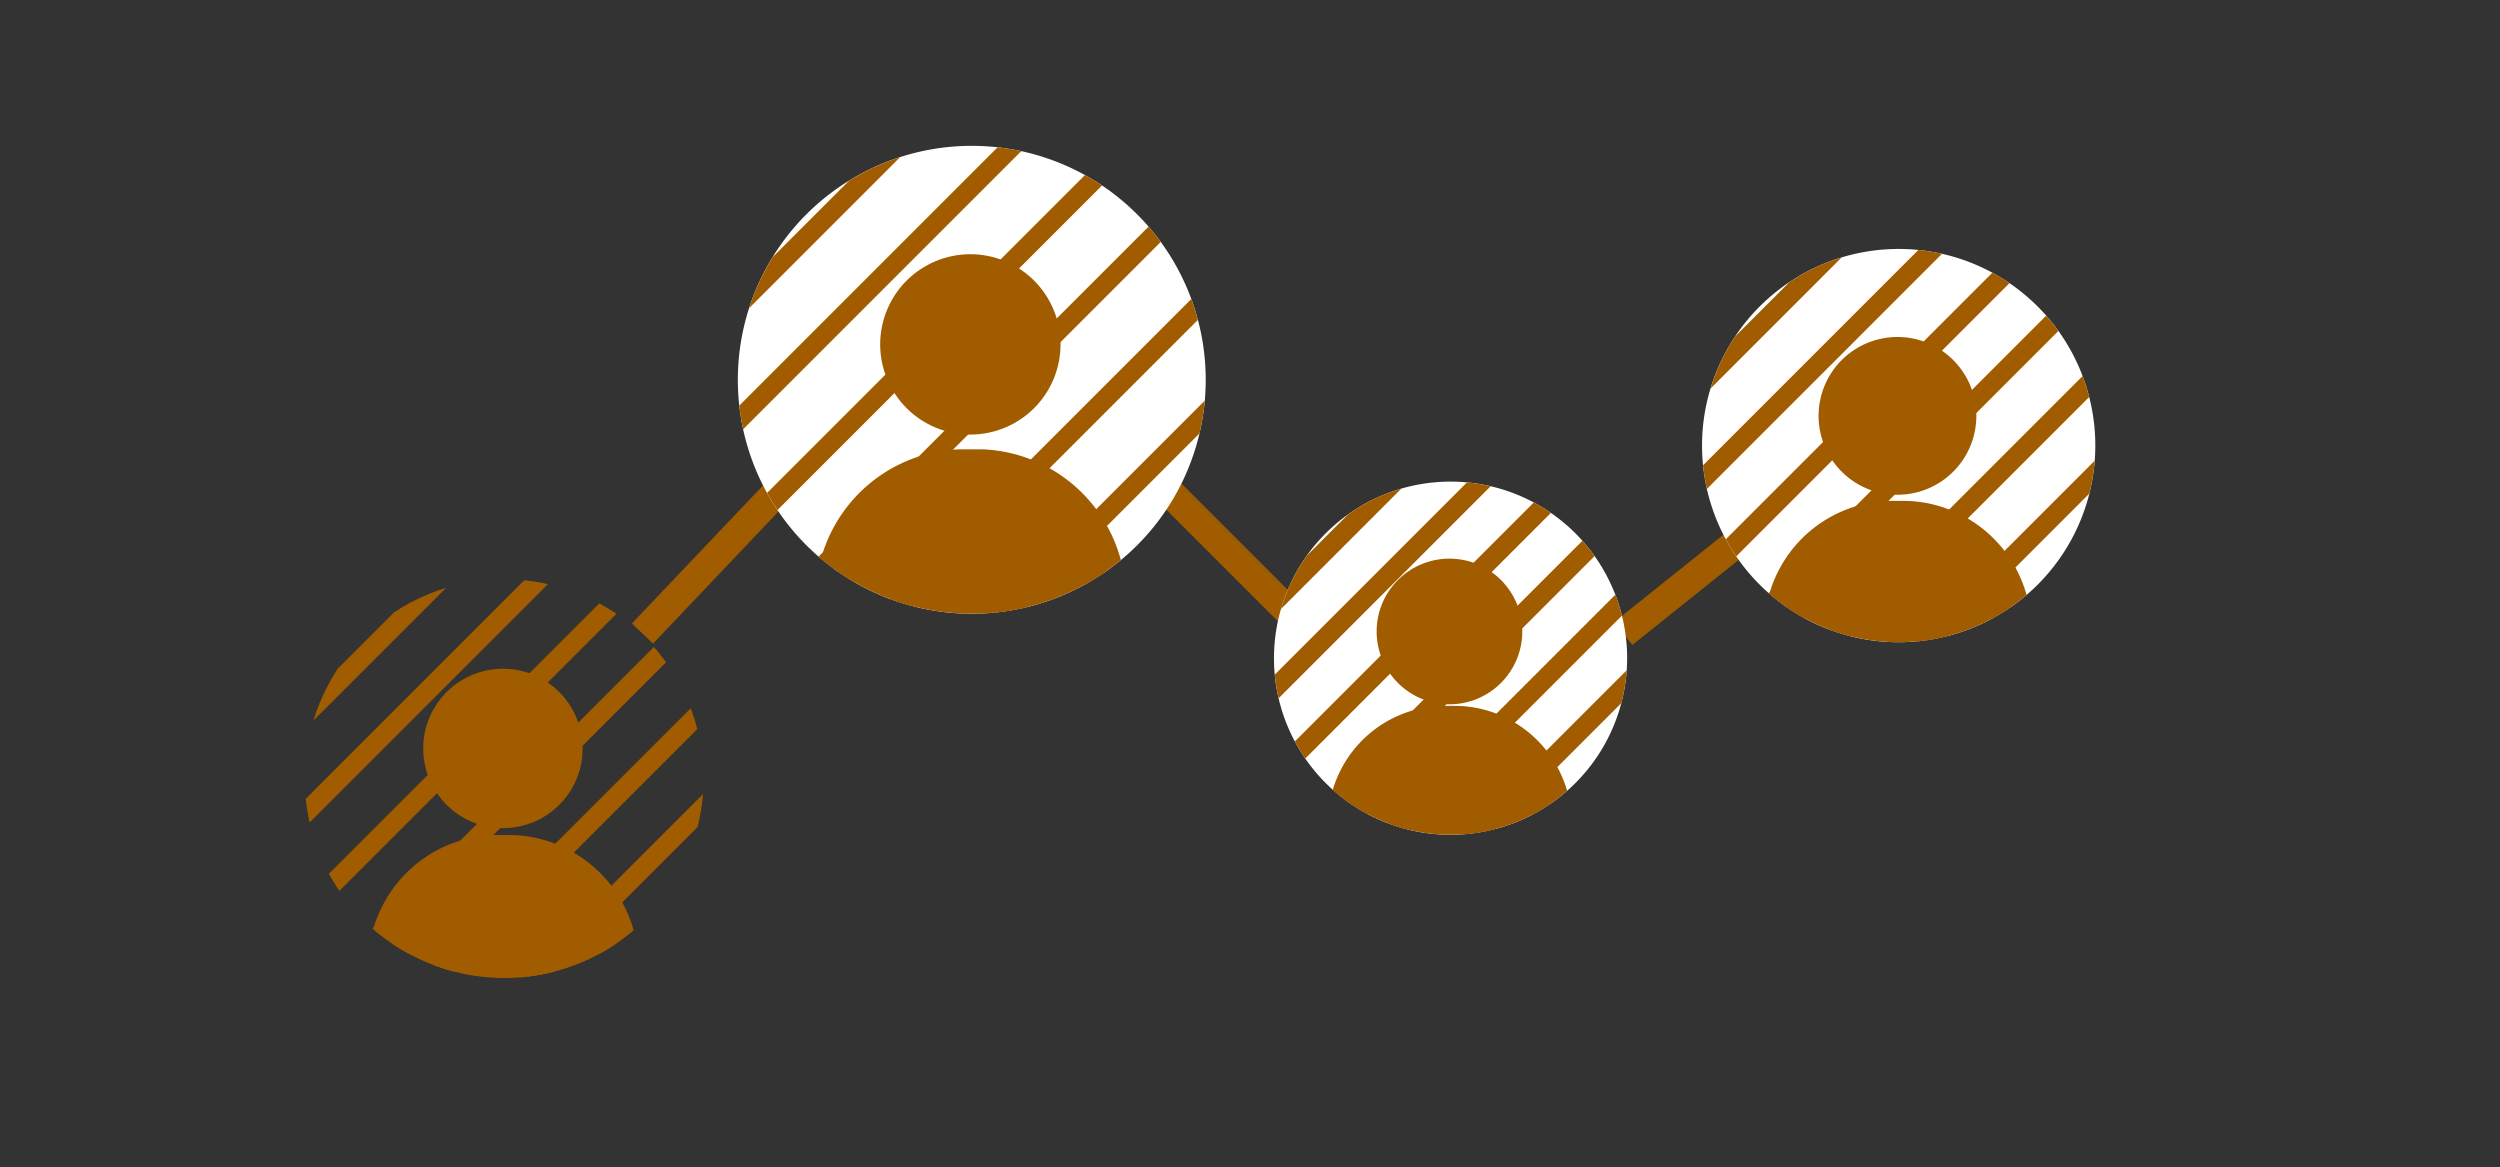 <svg xmlns="http://www.w3.org/2000/svg" xmlns:xlink="http://www.w3.org/1999/xlink" width="257" height="120" viewBox="0 0 257 120">
  <rect x="0" y="0" width="257" height="120" fill="#333333" stroke="none"/>
  <defs>
    <clipPath id="clip-path">
      <rect id="Rectangle_420" data-name="Rectangle 420" width="257" height="120" transform="translate(5600 1490)" fill="none" stroke="#707070" stroke-width="1"/>
    </clipPath>
    <clipPath id="clip-path-2">
      <path id="Path_377" data-name="Path 377" d="M277.327,323.6a20.5,20.5,0,1,0,20.5-20.5,20.5,20.5,0,0,0-20.5,20.5" fill="none"/>
    </clipPath>
    <clipPath id="clip-path-3">
      <rect id="Rectangle_417" data-name="Rectangle 417" width="841.207" height="541.116" fill="none"/>
    </clipPath>
    <clipPath id="clip-path-4">
      <path id="Path_382" data-name="Path 382" d="M321.851,282.6A24.049,24.049,0,1,0,345.9,258.552,24.049,24.049,0,0,0,321.851,282.6" fill="none"/>
    </clipPath>
    <clipPath id="clip-path-6">
      <path id="Path_388" data-name="Path 388" d="M420.97,289.363a20.214,20.214,0,1,0,20.215-20.213,20.215,20.215,0,0,0-20.215,20.213" fill="none"/>
    </clipPath>
    <clipPath id="clip-path-8">
      <path id="Path_394" data-name="Path 394" d="M376.965,311.221a18.152,18.152,0,1,0,18.152-18.153,18.152,18.152,0,0,0-18.152,18.153" fill="none"/>
    </clipPath>
  </defs>
  <g id="Icon-Stat1" transform="translate(-5600 -1490)" clip-path="url(#clip-path)">
    <g id="Group_625" data-name="Group 625" transform="translate(5354 1246.442)">
      <g id="Group_624" data-name="Group 624" clip-path="url(#clip-path-2)">
        <line id="Line_217" data-name="Line 217" y1="457.097" x2="457.097" transform="translate(3.582 83.312)" fill="none" stroke="#a15c00" stroke-width="2"/>
        <line id="Line_218" data-name="Line 218" y1="457.097" x2="457.097" transform="translate(13.67 83.312)" fill="none" stroke="#a15c00" stroke-width="2"/>
        <line id="Line_219" data-name="Line 219" y1="457.097" x2="457.097" transform="translate(23.759 83.312)" fill="none" stroke="#a15c00" stroke-width="2"/>
        <line id="Line_220" data-name="Line 220" y1="457.097" x2="457.097" transform="translate(33.847 83.312)" fill="none" stroke="#a15c00" stroke-width="2"/>
        <line id="Line_221" data-name="Line 221" y1="457.097" x2="457.097" transform="translate(43.936 83.312)" fill="none" stroke="#a15c00" stroke-width="2"/>
        <line id="Line_222" data-name="Line 222" y1="457.097" x2="457.097" transform="translate(54.024 83.312)" fill="none" stroke="#a15c00" stroke-width="2"/>
        <line id="Line_223" data-name="Line 223" y1="457.097" x2="457.097" transform="translate(64.112 83.312)" fill="none" stroke="#a15c00" stroke-width="2"/>
        <line id="Line_224" data-name="Line 224" y1="457.097" x2="457.097" transform="translate(74.201 83.312)" fill="none" stroke="#a15c00" stroke-width="2"/>
        <line id="Line_225" data-name="Line 225" y1="457.097" x2="457.097" transform="translate(84.289 83.312)" fill="none" stroke="#a15c00" stroke-width="2"/>
        <line id="Line_226" data-name="Line 226" y1="457.097" x2="457.097" transform="translate(94.378 83.312)" fill="none" stroke="#a15c00" stroke-width="2"/>
        <line id="Line_227" data-name="Line 227" y1="457.097" x2="457.097" transform="translate(104.466 83.312)" fill="none" stroke="#a15c00" stroke-width="2"/>
        <line id="Line_228" data-name="Line 228" y1="457.097" x2="457.097" transform="translate(114.554 83.312)" fill="none" stroke="#a15c00" stroke-width="2"/>
        <line id="Line_229" data-name="Line 229" y1="457.097" x2="457.097" transform="translate(124.643 83.312)" fill="none" stroke="#a15c00" stroke-width="2"/>
        <line id="Line_230" data-name="Line 230" y1="457.097" x2="457.097" transform="translate(134.731 83.312)" fill="none" stroke="#a15c00" stroke-width="2"/>
        <line id="Line_231" data-name="Line 231" y1="457.097" x2="457.097" transform="translate(144.82 83.312)" fill="none" stroke="#a15c00" stroke-width="2"/>
        <line id="Line_232" data-name="Line 232" y1="457.097" x2="457.097" transform="translate(154.908 83.312)" fill="none" stroke="#a15c00" stroke-width="2"/>
        <line id="Line_233" data-name="Line 233" y1="457.097" x2="457.097" transform="translate(164.997 83.312)" fill="none" stroke="#a15c00" stroke-width="2"/>
        <line id="Line_234" data-name="Line 234" y1="457.097" x2="457.097" transform="translate(175.085 83.312)" fill="none" stroke="#a15c00" stroke-width="2"/>
        <line id="Line_235" data-name="Line 235" y1="457.097" x2="457.097" transform="translate(185.173 83.312)" fill="none" stroke="#a15c00" stroke-width="2"/>
        <line id="Line_236" data-name="Line 236" y1="457.097" x2="457.097" transform="translate(195.262 83.312)" fill="none" stroke="#a15c00" stroke-width="2"/>
        <line id="Line_237" data-name="Line 237" y1="457.097" x2="457.097" transform="translate(205.35 83.312)" fill="none" stroke="#a15c00" stroke-width="2"/>
        <line id="Line_238" data-name="Line 238" y1="457.097" x2="457.097" transform="translate(215.439 83.312)" fill="none" stroke="#a15c00" stroke-width="2"/>
        <line id="Line_239" data-name="Line 239" y1="457.097" x2="457.097" transform="translate(225.527 83.312)" fill="none" stroke="#a15c00" stroke-width="2"/>
        <line id="Line_240" data-name="Line 240" y1="457.097" x2="457.097" transform="translate(235.615 83.312)" fill="none" stroke="#a15c00" stroke-width="2"/>
        <line id="Line_241" data-name="Line 241" y1="457.097" x2="457.097" transform="translate(245.704 83.312)" fill="none" stroke="#a15c00" stroke-width="2"/>
        <path id="Path_374" data-name="Path 374" d="M297.7,314.3a6.2,6.2,0,1,1-6.2,6.2,6.2,6.2,0,0,1,6.2-6.2" fill="#a15c00"/>
        <circle id="Ellipse_142" data-name="Ellipse 142" cx="6.196" cy="6.196" r="6.196" transform="translate(289.975 324.633) rotate(-73.155)" fill="none" stroke="#a15c00" stroke-miterlimit="10" stroke-width="4"/>
        <path id="Path_375" data-name="Path 375" d="M285.848,344.165v-1.3a11.378,11.378,0,0,1,10.658-11.454c.186-.009.373-.014.561-.014H298.4c.188,0,.375.005.562.014a11.378,11.378,0,0,1,10.659,11.454v1.3" fill="#a15c00"/>
        <path id="Path_376" data-name="Path 376" d="M285.848,344.165v-1.3a11.378,11.378,0,0,1,10.658-11.454c.186-.009.373-.014.561-.014H298.4c.188,0,.375.005.562.014a11.378,11.378,0,0,1,10.659,11.454v1.3" fill="none" stroke="#a15c00" stroke-miterlimit="10" stroke-width="4"/>
      </g>
    </g>
    <path id="Path_395" data-name="Path 395" d="M0,17.845,16.953,0" transform="translate(5666.045 1537.282)" fill="none" stroke="#a15c00" stroke-width="3"/>
    <line id="Line_243" data-name="Line 243" x2="17.845" y2="17.845" transform="translate(5717.797 1538.174)" fill="none" stroke="#a15c00" stroke-width="3"/>
    <line id="Line_244" data-name="Line 244" y1="17.845" x2="22.307" transform="translate(5766.871 1537.282)" fill="none" stroke="#a15c00" stroke-width="3"/>
    <g id="Group_627" data-name="Group 627" transform="translate(5354 1246.442)">
      <g id="Group_626" data-name="Group 626" clip-path="url(#clip-path-3)">
        <path id="Path_378" data-name="Path 378" d="M345.9,258.552A24.049,24.049,0,1,1,321.85,282.6a24.049,24.049,0,0,1,24.05-24.049" fill="#fff"/>
      </g>
    </g>
    <g id="Group_629" data-name="Group 629" transform="translate(5354 1246.442)">
      <g id="Group_628" data-name="Group 628" clip-path="url(#clip-path-4)">
        <line id="Line_245" data-name="Line 245" y1="536.241" x2="536.241" transform="translate(0.707 0.707)" fill="none" stroke="#a15c00" stroke-width="2"/>
        <line id="Line_246" data-name="Line 246" y1="536.241" x2="536.241" transform="translate(12.542 0.707)" fill="none" stroke="#a15c00" stroke-width="2"/>
        <line id="Line_247" data-name="Line 247" y1="536.241" x2="536.241" transform="translate(24.378 0.707)" fill="none" stroke="#a15c00" stroke-width="2"/>
        <line id="Line_248" data-name="Line 248" y1="536.241" x2="536.241" transform="translate(36.213 0.707)" fill="none" stroke="#a15c00" stroke-width="2"/>
        <line id="Line_249" data-name="Line 249" y1="536.241" x2="536.241" transform="translate(48.048 0.707)" fill="none" stroke="#a15c00" stroke-width="2"/>
        <line id="Line_250" data-name="Line 250" y1="536.241" x2="536.241" transform="translate(59.883 0.707)" fill="none" stroke="#a15c00" stroke-width="2"/>
        <line id="Line_251" data-name="Line 251" y1="536.241" x2="536.241" transform="translate(71.718 0.707)" fill="none" stroke="#a15c00" stroke-width="2"/>
        <line id="Line_252" data-name="Line 252" y1="536.241" x2="536.241" transform="translate(83.553 0.707)" fill="none" stroke="#a15c00" stroke-width="2"/>
        <line id="Line_253" data-name="Line 253" y1="536.241" x2="536.241" transform="translate(95.389 0.707)" fill="none" stroke="#a15c00" stroke-width="2"/>
        <line id="Line_254" data-name="Line 254" y1="536.241" x2="536.241" transform="translate(107.224 0.707)" fill="none" stroke="#a15c00" stroke-width="2"/>
        <line id="Line_255" data-name="Line 255" y1="536.241" x2="536.241" transform="translate(119.059 0.707)" fill="none" stroke="#a15c00" stroke-width="2"/>
        <line id="Line_256" data-name="Line 256" y1="536.241" x2="536.241" transform="translate(130.894 0.707)" fill="none" stroke="#a15c00" stroke-width="2"/>
        <line id="Line_257" data-name="Line 257" y1="536.241" x2="536.241" transform="translate(142.73 0.707)" fill="none" stroke="#a15c00" stroke-width="2"/>
        <line id="Line_258" data-name="Line 258" y1="536.241" x2="536.241" transform="translate(154.565 0.707)" fill="none" stroke="#a15c00" stroke-width="2"/>
        <line id="Line_259" data-name="Line 259" y1="536.241" x2="536.241" transform="translate(166.4 0.707)" fill="none" stroke="#a15c00" stroke-width="2"/>
        <line id="Line_260" data-name="Line 260" y1="536.241" x2="536.241" transform="translate(178.235 0.707)" fill="none" stroke="#a15c00" stroke-width="2"/>
        <line id="Line_261" data-name="Line 261" y1="536.241" x2="536.241" transform="translate(190.07 0.707)" fill="none" stroke="#a15c00" stroke-width="2"/>
        <line id="Line_262" data-name="Line 262" y1="536.241" x2="536.241" transform="translate(201.906 0.707)" fill="none" stroke="#a15c00" stroke-width="2"/>
        <line id="Line_263" data-name="Line 263" y1="536.241" x2="536.241" transform="translate(213.741 0.707)" fill="none" stroke="#a15c00" stroke-width="2"/>
        <line id="Line_264" data-name="Line 264" y1="536.241" x2="536.241" transform="translate(225.576 0.707)" fill="none" stroke="#a15c00" stroke-width="2"/>
        <line id="Line_265" data-name="Line 265" y1="536.241" x2="536.241" transform="translate(237.411 0.707)" fill="none" stroke="#a15c00" stroke-width="2"/>
        <line id="Line_266" data-name="Line 266" y1="536.241" x2="536.241" transform="translate(249.246 0.707)" fill="none" stroke="#a15c00" stroke-width="2"/>
        <line id="Line_267" data-name="Line 267" y1="536.241" x2="536.241" transform="translate(261.082 0.707)" fill="none" stroke="#a15c00" stroke-width="2"/>
        <line id="Line_268" data-name="Line 268" y1="536.241" x2="536.241" transform="translate(272.917 0.707)" fill="none" stroke="#a15c00" stroke-width="2"/>
        <line id="Line_269" data-name="Line 269" y1="536.241" x2="536.241" transform="translate(284.752 0.707)" fill="none" stroke="#a15c00" stroke-width="2"/>
        <path id="Path_379" data-name="Path 379" d="M345.752,271.692a7.269,7.269,0,1,1-7.269,7.269,7.269,7.269,0,0,1,7.269-7.269" fill="#a15c00"/>
        <circle id="Ellipse_143" data-name="Ellipse 143" cx="7.269" cy="7.269" r="7.269" transform="translate(336.689 283.812) rotate(-73.155)" fill="none" stroke="#a15c00" stroke-miterlimit="10" stroke-width="4"/>
        <path id="Path_380" data-name="Path 380" d="M331.847,306.726V305.2a13.347,13.347,0,0,1,12.5-13.437c.219-.011.438-.017.659-.017h1.567q.33,0,.659.017A13.349,13.349,0,0,1,359.74,305.2v1.525" fill="#a15c00"/>
        <path id="Path_381" data-name="Path 381" d="M331.847,306.726V305.2a13.347,13.347,0,0,1,12.5-13.437c.219-.011.438-.017.659-.017h1.567q.33,0,.659.017A13.349,13.349,0,0,1,359.74,305.2v1.525" fill="none" stroke="#a15c00" stroke-miterlimit="10" stroke-width="4"/>
      </g>
    </g>
    <g id="Group_631" data-name="Group 631" transform="translate(5354 1246.442)">
      <g id="Group_630" data-name="Group 630" clip-path="url(#clip-path-3)">
        <path id="Path_383" data-name="Path 383" d="M441.184,269.15a20.214,20.214,0,1,1-20.214,20.214,20.214,20.214,0,0,1,20.214-20.214" fill="#fff"/>
      </g>
    </g>
    <g id="Group_633" data-name="Group 633" transform="translate(5354 1246.442)">
      <g id="Group_632" data-name="Group 632" clip-path="url(#clip-path-6)">
        <line id="Line_270" data-name="Line 270" y1="450.711" x2="450.711" transform="translate(151.05 52.431)" fill="none" stroke="#a15c00" stroke-width="2"/>
        <line id="Line_271" data-name="Line 271" y1="450.711" x2="450.711" transform="translate(160.997 52.431)" fill="none" stroke="#a15c00" stroke-width="2"/>
        <line id="Line_272" data-name="Line 272" y1="450.711" x2="450.711" transform="translate(170.945 52.431)" fill="none" stroke="#a15c00" stroke-width="2"/>
        <line id="Line_273" data-name="Line 273" y1="450.711" x2="450.711" transform="translate(180.892 52.431)" fill="none" stroke="#a15c00" stroke-width="2"/>
        <line id="Line_274" data-name="Line 274" y1="450.711" x2="450.711" transform="translate(190.839 52.431)" fill="none" stroke="#a15c00" stroke-width="2"/>
        <line id="Line_275" data-name="Line 275" y1="450.711" x2="450.711" transform="translate(200.787 52.431)" fill="none" stroke="#a15c00" stroke-width="2"/>
        <line id="Line_276" data-name="Line 276" y1="450.711" x2="450.711" transform="translate(210.734 52.431)" fill="none" stroke="#a15c00" stroke-width="2"/>
        <line id="Line_277" data-name="Line 277" y1="450.711" x2="450.711" transform="translate(220.682 52.431)" fill="none" stroke="#a15c00" stroke-width="2"/>
        <line id="Line_278" data-name="Line 278" y1="450.711" x2="450.711" transform="translate(230.629 52.431)" fill="none" stroke="#a15c00" stroke-width="2"/>
        <line id="Line_279" data-name="Line 279" y1="450.711" x2="450.711" transform="translate(240.577 52.431)" fill="none" stroke="#a15c00" stroke-width="2"/>
        <line id="Line_280" data-name="Line 280" y1="450.711" x2="450.711" transform="translate(250.524 52.431)" fill="none" stroke="#a15c00" stroke-width="2"/>
        <line id="Line_281" data-name="Line 281" y1="450.711" x2="450.711" transform="translate(260.472 52.431)" fill="none" stroke="#a15c00" stroke-width="2"/>
        <line id="Line_282" data-name="Line 282" y1="450.711" x2="450.711" transform="translate(270.419 52.431)" fill="none" stroke="#a15c00" stroke-width="2"/>
        <line id="Line_283" data-name="Line 283" y1="450.711" x2="450.711" transform="translate(280.367 52.431)" fill="none" stroke="#a15c00" stroke-width="2"/>
        <line id="Line_284" data-name="Line 284" y1="450.711" x2="450.711" transform="translate(290.314 52.431)" fill="none" stroke="#a15c00" stroke-width="2"/>
        <line id="Line_285" data-name="Line 285" y1="450.711" x2="450.711" transform="translate(300.262 52.431)" fill="none" stroke="#a15c00" stroke-width="2"/>
        <line id="Line_286" data-name="Line 286" y1="450.711" x2="450.711" transform="translate(310.209 52.431)" fill="none" stroke="#a15c00" stroke-width="2"/>
        <line id="Line_287" data-name="Line 287" y1="450.711" x2="450.711" transform="translate(320.157 52.431)" fill="none" stroke="#a15c00" stroke-width="2"/>
        <line id="Line_288" data-name="Line 288" y1="450.711" x2="450.711" transform="translate(330.104 52.431)" fill="none" stroke="#a15c00" stroke-width="2"/>
        <line id="Line_289" data-name="Line 289" y1="450.711" x2="450.711" transform="translate(340.052 52.431)" fill="none" stroke="#a15c00" stroke-width="2"/>
        <line id="Line_290" data-name="Line 290" y1="450.711" x2="450.711" transform="translate(349.999 52.431)" fill="none" stroke="#a15c00" stroke-width="2"/>
        <line id="Line_291" data-name="Line 291" y1="450.711" x2="450.711" transform="translate(359.947 52.431)" fill="none" stroke="#a15c00" stroke-width="2"/>
        <line id="Line_292" data-name="Line 292" y1="450.711" x2="450.711" transform="translate(369.894 52.431)" fill="none" stroke="#a15c00" stroke-width="2"/>
        <line id="Line_293" data-name="Line 293" y1="450.711" x2="450.711" transform="translate(379.842 52.431)" fill="none" stroke="#a15c00" stroke-width="2"/>
        <line id="Line_294" data-name="Line 294" y1="450.711" x2="450.711" transform="translate(389.789 52.431)" fill="none" stroke="#a15c00" stroke-width="2"/>
        <path id="Path_384" data-name="Path 384" d="M441.06,280.2a6.109,6.109,0,1,1-6.109,6.109,6.109,6.109,0,0,1,6.109-6.109" fill="#a15c00"/>
        <path id="Path_385" data-name="Path 385" d="M441.06,280.2a6.109,6.109,0,1,1-6.109,6.109A6.109,6.109,0,0,1,441.06,280.2Z" fill="none" stroke="#a15c00" stroke-miterlimit="10" stroke-width="4"/>
        <path id="Path_386" data-name="Path 386" d="M429.372,309.64v-1.282a11.219,11.219,0,0,1,10.509-11.294c.184-.009.368-.014.553-.014h1.318c.185,0,.37.005.554.014a11.221,11.221,0,0,1,10.51,11.294v1.282" fill="#a15c00"/>
        <path id="Path_387" data-name="Path 387" d="M429.372,309.64v-1.282a11.219,11.219,0,0,1,10.509-11.294c.184-.009.368-.014.553-.014h1.318c.185,0,.37.005.554.014a11.221,11.221,0,0,1,10.51,11.294v1.282" fill="none" stroke="#a15c00" stroke-miterlimit="10" stroke-width="4"/>
      </g>
    </g>
    <g id="Group_635" data-name="Group 635" transform="translate(5354 1246.442)">
      <g id="Group_634" data-name="Group 634" clip-path="url(#clip-path-3)">
        <path id="Path_389" data-name="Path 389" d="M395.117,293.068a18.152,18.152,0,1,1-18.152,18.152,18.152,18.152,0,0,1,18.152-18.152" fill="#fff"/>
      </g>
    </g>
    <g id="Group_637" data-name="Group 637" transform="translate(5354 1246.442)">
      <g id="Group_636" data-name="Group 636" clip-path="url(#clip-path-8)">
        <line id="Line_295" data-name="Line 295" y1="404.747" x2="404.747" transform="translate(134.571 98.451)" fill="none" stroke="#a15c00" stroke-width="2"/>
        <line id="Line_296" data-name="Line 296" y1="404.747" x2="404.747" transform="translate(143.504 98.451)" fill="none" stroke="#a15c00" stroke-width="2"/>
        <line id="Line_297" data-name="Line 297" y1="404.747" x2="404.747" transform="translate(152.437 98.451)" fill="none" stroke="#a15c00" stroke-width="2"/>
        <line id="Line_298" data-name="Line 298" y1="404.747" x2="404.747" transform="translate(161.37 98.451)" fill="none" stroke="#a15c00" stroke-width="2"/>
        <line id="Line_299" data-name="Line 299" y1="404.747" x2="404.747" transform="translate(170.303 98.451)" fill="none" stroke="#a15c00" stroke-width="2"/>
        <line id="Line_300" data-name="Line 300" y1="404.747" x2="404.747" transform="translate(179.236 98.451)" fill="none" stroke="#a15c00" stroke-width="2"/>
        <line id="Line_301" data-name="Line 301" y1="404.747" x2="404.747" transform="translate(188.169 98.451)" fill="none" stroke="#a15c00" stroke-width="2"/>
        <line id="Line_302" data-name="Line 302" y1="404.747" x2="404.747" transform="translate(197.102 98.451)" fill="none" stroke="#a15c00" stroke-width="2"/>
        <line id="Line_303" data-name="Line 303" y1="404.747" x2="404.747" transform="translate(206.035 98.451)" fill="none" stroke="#a15c00" stroke-width="2"/>
        <line id="Line_304" data-name="Line 304" y1="404.747" x2="404.747" transform="translate(214.968 98.451)" fill="none" stroke="#a15c00" stroke-width="2"/>
        <line id="Line_305" data-name="Line 305" y1="404.747" x2="404.747" transform="translate(223.901 98.451)" fill="none" stroke="#a15c00" stroke-width="2"/>
        <line id="Line_306" data-name="Line 306" y1="404.747" x2="404.747" transform="translate(232.834 98.451)" fill="none" stroke="#a15c00" stroke-width="2"/>
        <line id="Line_307" data-name="Line 307" y1="404.747" x2="404.747" transform="translate(241.767 98.451)" fill="none" stroke="#a15c00" stroke-width="2"/>
        <line id="Line_308" data-name="Line 308" y1="404.747" x2="404.747" transform="translate(250.7 98.451)" fill="none" stroke="#a15c00" stroke-width="2"/>
        <line id="Line_309" data-name="Line 309" y1="404.747" x2="404.747" transform="translate(259.633 98.451)" fill="none" stroke="#a15c00" stroke-width="2"/>
        <line id="Line_310" data-name="Line 310" y1="404.747" x2="404.747" transform="translate(268.566 98.451)" fill="none" stroke="#a15c00" stroke-width="2"/>
        <line id="Line_311" data-name="Line 311" y1="404.747" x2="404.747" transform="translate(277.499 98.451)" fill="none" stroke="#a15c00" stroke-width="2"/>
        <line id="Line_312" data-name="Line 312" y1="404.747" x2="404.747" transform="translate(286.432 98.451)" fill="none" stroke="#a15c00" stroke-width="2"/>
        <line id="Line_313" data-name="Line 313" y1="404.747" x2="404.747" transform="translate(295.365 98.451)" fill="none" stroke="#a15c00" stroke-width="2"/>
        <line id="Line_314" data-name="Line 314" y1="404.747" x2="404.747" transform="translate(304.298 98.451)" fill="none" stroke="#a15c00" stroke-width="2"/>
        <line id="Line_315" data-name="Line 315" y1="404.747" x2="404.747" transform="translate(313.231 98.451)" fill="none" stroke="#a15c00" stroke-width="2"/>
        <line id="Line_316" data-name="Line 316" y1="404.747" x2="404.747" transform="translate(322.164 98.451)" fill="none" stroke="#a15c00" stroke-width="2"/>
        <line id="Line_317" data-name="Line 317" y1="404.747" x2="404.747" transform="translate(331.097 98.451)" fill="none" stroke="#a15c00" stroke-width="2"/>
        <line id="Line_318" data-name="Line 318" y1="404.747" x2="404.747" transform="translate(340.03 98.451)" fill="none" stroke="#a15c00" stroke-width="2"/>
        <line id="Line_319" data-name="Line 319" y1="404.747" x2="404.747" transform="translate(348.963 98.451)" fill="none" stroke="#a15c00" stroke-width="2"/>
        <path id="Path_390" data-name="Path 390" d="M395.005,302.987a5.486,5.486,0,1,1-5.486,5.486,5.486,5.486,0,0,1,5.486-5.486" fill="#a15c00"/>
        <path id="Path_391" data-name="Path 391" d="M395.005,302.987a5.486,5.486,0,1,1-5.486,5.486A5.486,5.486,0,0,1,395.005,302.987Z" fill="none" stroke="#a15c00" stroke-miterlimit="10" stroke-width="4"/>
        <path id="Path_392" data-name="Path 392" d="M384.51,329.429v-1.151a10.075,10.075,0,0,1,9.437-10.142c.165-.009.331-.013.5-.013h1.183c.167,0,.332,0,.5.013a10.075,10.075,0,0,1,9.438,10.142v1.151" fill="#a15c00"/>
        <path id="Path_393" data-name="Path 393" d="M384.51,329.429v-1.151a10.075,10.075,0,0,1,9.437-10.142c.165-.009.331-.013.5-.013h1.183c.167,0,.332,0,.5.013a10.075,10.075,0,0,1,9.438,10.142v1.151" fill="none" stroke="#a15c00" stroke-miterlimit="10" stroke-width="4"/>
      </g>
    </g>
  </g>
</svg>
